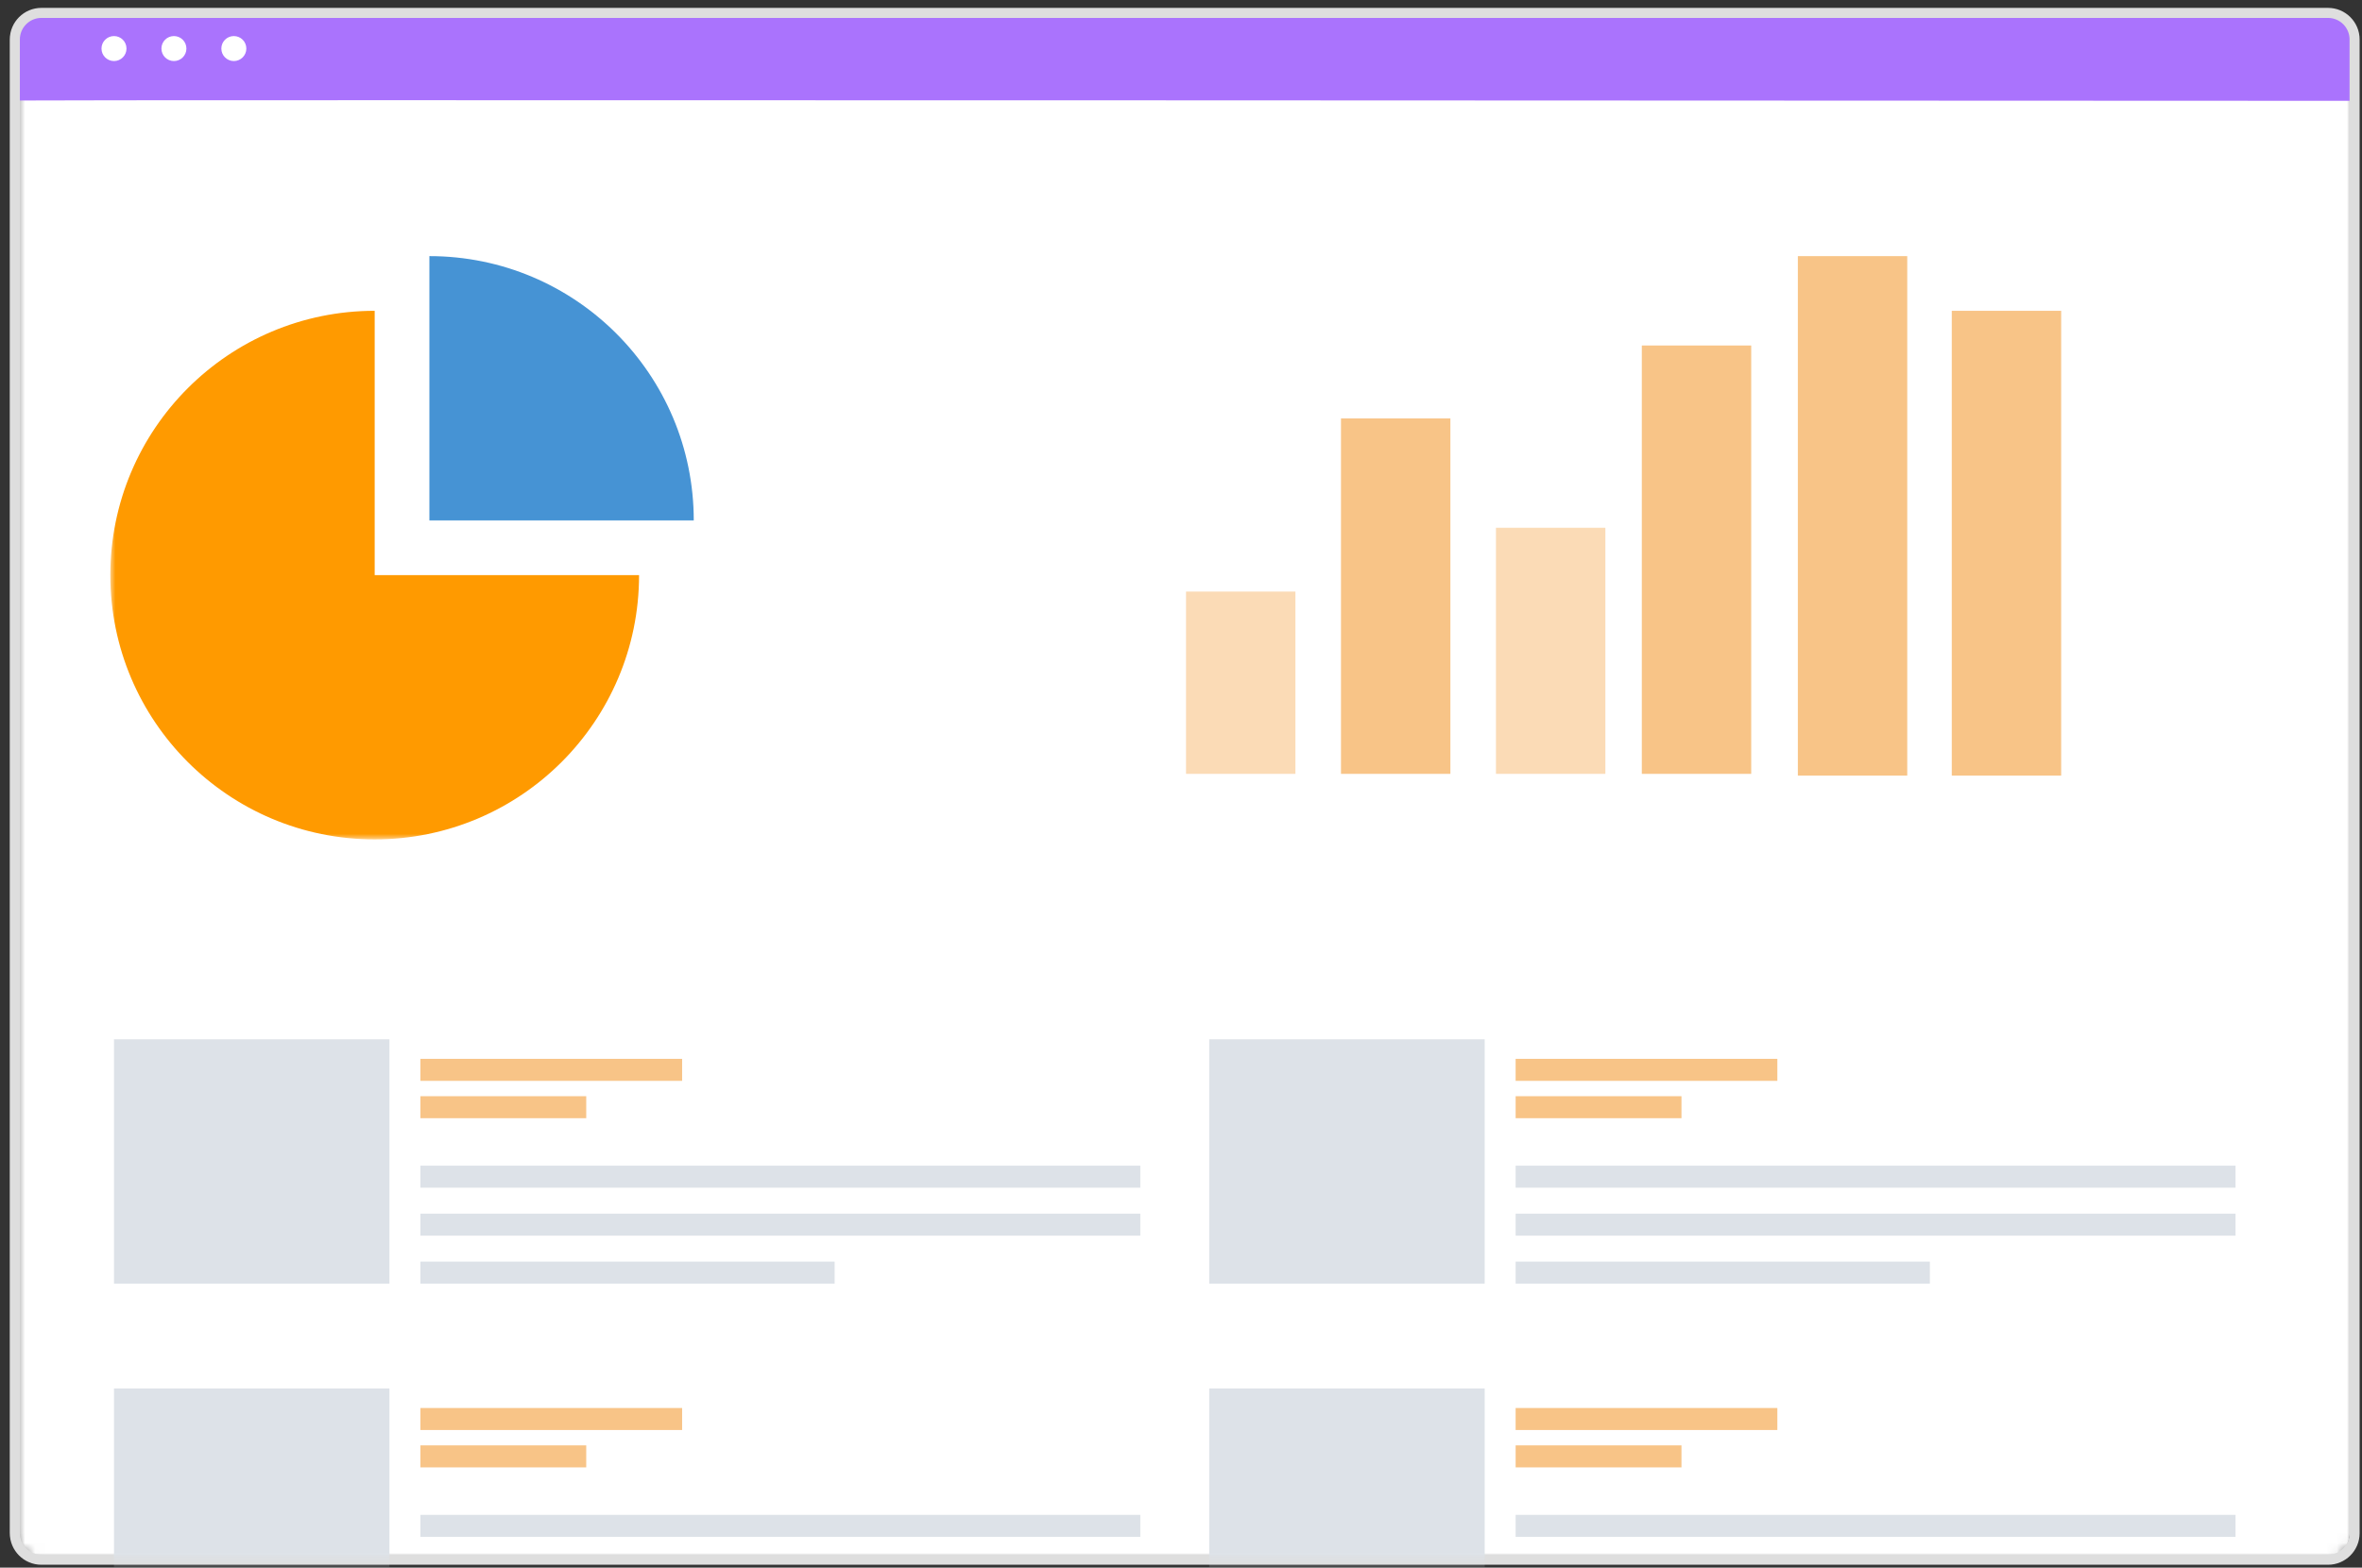 <?xml version="1.0" encoding="UTF-8"?>
<svg width="235px" height="156px" viewBox="0 0 235 156" version="1.1" xmlns="http://www.w3.org/2000/svg" xmlns:xlink="http://www.w3.org/1999/xlink">
    <rect x="0" y="0" width="235" height="156" fill="#333333" stroke="none"/>
    <!-- Generator: Sketch 64 (93537) - https://sketch.com -->
    <title>mailchimpanalytics</title>
    <desc>Created with Sketch.</desc>
    <defs>
        <path d="M3.12,0.24 C1.66,0.24 0.476,1.424 0.476,2.884 L0.476,2.884 L0.476,151.529 C0.476,152.989 1.66,154.173 3.12,154.173 L3.12,154.173 L230.619,154.173 C232.078,154.173 233.263,152.989 233.263,151.53 L233.263,151.53 L233.263,2.884 C233.263,1.424 232.078,0.24 230.619,0.24 L230.619,0.24" id="path-1"></path>
        <path d="M3.12,0.24 C1.66,0.24 0.476,1.424 0.476,2.884 L0.476,2.884 L0.476,151.529 C0.476,152.989 1.66,154.173 3.12,154.173 L3.12,154.173 L230.619,154.173 C232.078,154.173 233.263,152.989 233.263,151.53 L233.263,151.53 L233.263,2.884 C233.263,1.424 232.078,0.24 230.619,0.24 L230.619,0.24" id="path-3"></path>
        <path d="M3.12,0.24 C1.66,0.24 0.476,1.424 0.476,2.884 L0.476,2.884 L0.476,151.529 C0.476,152.989 1.66,154.173 3.12,154.173 L3.12,154.173 L230.619,154.173 C232.078,154.173 233.263,152.989 233.263,151.53 L233.263,151.53 L233.263,2.884 C233.263,1.424 232.078,0.24 230.619,0.24 L230.619,0.24" id="path-5"></path>
        <path d="M3.12,0.24 C1.66,0.24 0.476,1.424 0.476,2.884 L0.476,2.884 L0.476,151.529 C0.476,152.989 1.66,154.173 3.12,154.173 L3.12,154.173 L230.619,154.173 C232.078,154.173 233.263,152.989 233.263,151.53 L233.263,151.53 L233.263,2.884 C233.263,1.424 232.078,0.24 230.619,0.24 L230.619,0.24" id="path-7"></path>
        <path d="M3.12,0.24 C1.66,0.24 0.476,1.424 0.476,2.884 L0.476,2.884 L0.476,151.529 C0.476,152.989 1.66,154.173 3.12,154.173 L3.12,154.173 L230.619,154.173 C232.078,154.173 233.263,152.989 233.263,151.53 L233.263,151.53 L233.263,2.884 C233.263,1.424 232.078,0.24 230.619,0.24 L230.619,0.24 L3.12,0.24 Z" id="path-9"></path>
        <path d="M3.12,0.24 C1.66,0.24 0.476,1.424 0.476,2.884 L0.476,2.884 L0.476,151.529 C0.476,152.989 1.66,154.173 3.12,154.173 L3.12,154.173 L230.619,154.173 C232.078,154.173 233.263,152.989 233.263,151.53 L233.263,151.53 L233.263,2.884 C233.263,1.424 232.078,0.24 230.619,0.24 L230.619,0.24 L3.12,0.24 Z" id="path-11"></path>
        <polygon id="path-13" points="0 0 58.046 0 58.046 58.046 0 58.046"></polygon>
    </defs>
    <g id="Mailchimp-integration" stroke="none" stroke-width="1" fill="none" fill-rule="evenodd">
        <g id="Integration-Mailchimp-Mar2020-1065" transform="translate(-416, -601)">
            <g id="mailchimpanalytics" transform="translate(417, 602)">
                <g id="Group-58">
                    <g id="Group-3" transform="translate(0, 0.044)">
                        <mask id="mask-2" fill="white">
                            <use xlink:href="#path-1"></use>
                        </mask>
                        <g id="Clip-2"></g>
                        <path d="M230.142,154.134 L2.644,154.134 C1.184,154.134 9.06976744e-05,152.949 9.06976744e-05,151.49 L9.06976744e-05,2.845 C9.06976744e-05,1.384 1.184,0.201 2.644,0.201 L230.142,0.201 C231.602,0.201 232.787,1.384 232.787,2.845 L232.787,151.49 C232.787,152.949 231.602,154.134 230.142,154.134" id="Fill-1" fill="#FFFFFF" mask="url(#mask-2)"></path>
                    </g>
                    <g id="Group-6" transform="translate(0, 0.044)" fill="#AA73FD">
                        <path d="M3.12,0.24 C1.66,0.24 0.476,1.424 0.476,2.884 L0.476,2.884 L0.476,8.838 C0.48,8.881 0.483,8.922 0.486,8.959 L0.486,8.959 C3.806,8.877 223.194,8.985 233.263,8.99 L233.263,8.99 L233.263,2.884 C233.263,2.46 233.162,2.059 232.984,1.703 L232.984,1.703 C232.789,1.391 232.552,1.098 232.281,0.829 L232.281,0.829 C231.827,0.462 231.248,0.24 230.619,0.24 L230.619,0.24 L3.12,0.24 Z" id="Fill-4"></path>
                    </g>
                    <g id="Group-31" transform="translate(0, 0.044)">
                        <g id="Group-9">
                            <mask id="mask-4" fill="white">
                                <use xlink:href="#path-3"></use>
                            </mask>
                            <g id="Clip-8"></g>
                            <path d="M11.585,3.789 C11.585,4.475 11.028,5.032 10.342,5.032 C9.655,5.032 9.098,4.475 9.098,3.789 C9.098,3.102 9.655,2.545 10.342,2.545 C11.028,2.545 11.585,3.102 11.585,3.789" id="Fill-7" fill="#FFFFFF" mask="url(#mask-4)"></path>
                        </g>
                        <g id="Group-12">
                            <mask id="mask-6" fill="white">
                                <use xlink:href="#path-5"></use>
                            </mask>
                            <g id="Clip-11"></g>
                            <path d="M17.547,3.789 C17.547,4.475 16.99,5.032 16.304,5.032 C15.617,5.032 15.06,4.475 15.06,3.789 C15.06,3.102 15.617,2.545 16.304,2.545 C16.99,2.545 17.547,3.102 17.547,3.789" id="Fill-10" fill="#FFFFFF" mask="url(#mask-6)"></path>
                        </g>
                        <g id="Group-15">
                            <mask id="mask-8" fill="white">
                                <use xlink:href="#path-7"></use>
                            </mask>
                            <g id="Clip-14"></g>
                            <path d="M23.509,3.789 C23.509,4.475 22.952,5.032 22.265,5.032 C21.579,5.032 21.022,4.475 21.022,3.789 C21.022,3.102 21.579,2.545 22.265,2.545 C22.952,2.545 23.509,3.102 23.509,3.789" id="Fill-13" fill="#FFFFFF" mask="url(#mask-8)"></path>
                        </g>
                        <mask id="mask-10" fill="white">
                            <use xlink:href="#path-9"></use>
                        </mask>
                        <g id="Clip-17"></g>
                    </g>
                    <g id="Group-56" transform="translate(0, 0.044)">
                        <mask id="mask-12" fill="white">
                            <use xlink:href="#path-11"></use>
                        </mask>
                        <use id="Clip-36" stroke="#DEDEDE" xlink:href="#path-11"></use>
                        <polygon id="Fill-35" fill="#DDE2E8" mask="url(#mask-12)" points="10.341 126.695 37.747 126.695 37.747 102.38 10.341 102.38"></polygon>
                        <polygon id="Fill-37" fill="#DDE2E8" mask="url(#mask-12)" points="40.827 117.15 112.452 117.15 112.452 114.959 40.827 114.959"></polygon>
                        <polygon id="Fill-38" fill="#F8C487" mask="url(#mask-12)" points="40.827 110.234 57.326 110.234 57.326 108.044 40.827 108.044"></polygon>
                        <polygon id="Fill-39" fill="#F8C487" mask="url(#mask-12)" points="40.827 106.517 66.866 106.517 66.866 104.327 40.827 104.327"></polygon>
                        <polygon id="Fill-40" fill="#DDE2E8" mask="url(#mask-12)" points="40.827 121.923 112.452 121.923 112.452 119.733 40.827 119.733"></polygon>
                        <polygon id="Fill-41" fill="#DDE2E8" mask="url(#mask-12)" points="40.827 126.695 82.04 126.695 82.04 124.504 40.827 124.504"></polygon>
                        <polygon id="Fill-42" fill="#DDE2E8" mask="url(#mask-12)" points="119.308 126.695 146.714 126.695 146.714 102.38 119.308 102.38"></polygon>
                        <polygon id="Fill-43" fill="#DDE2E8" mask="url(#mask-12)" points="149.793 117.15 221.419 117.15 221.419 114.959 149.793 114.959"></polygon>
                        <polygon id="Fill-44" fill="#F8C487" mask="url(#mask-12)" points="149.794 110.234 166.293 110.234 166.293 108.044 149.794 108.044"></polygon>
                        <polygon id="Fill-45" fill="#F8C487" mask="url(#mask-12)" points="149.793 106.517 175.832 106.517 175.832 104.327 149.793 104.327"></polygon>
                        <polygon id="Fill-46" fill="#DDE2E8" mask="url(#mask-12)" points="149.793 121.923 221.419 121.923 221.419 119.733 149.793 119.733"></polygon>
                        <polygon id="Fill-47" fill="#DDE2E8" mask="url(#mask-12)" points="149.794 126.695 191.007 126.695 191.007 124.504 149.794 124.504"></polygon>
                        <polygon id="Fill-48" fill="#DDE2E8" mask="url(#mask-12)" points="10.341 161.442 37.747 161.442 37.747 137.129 10.341 137.129"></polygon>
                        <polygon id="Fill-49" fill="#DDE2E8" mask="url(#mask-12)" points="40.827 151.898 112.452 151.898 112.452 149.707 40.827 149.707"></polygon>
                        <polygon id="Fill-50" fill="#F8C487" mask="url(#mask-12)" points="40.827 144.982 57.326 144.982 57.326 142.792 40.827 142.792"></polygon>
                        <polygon id="Fill-51" fill="#F8C487" mask="url(#mask-12)" points="40.827 141.264 66.866 141.264 66.866 139.074 40.827 139.074"></polygon>
                        <polygon id="Fill-52" fill="#DDE2E8" mask="url(#mask-12)" points="119.308 161.442 146.714 161.442 146.714 137.129 119.308 137.129"></polygon>
                        <polygon id="Fill-53" fill="#DDE2E8" mask="url(#mask-12)" points="149.793 151.898 221.419 151.898 221.419 149.707 149.793 149.707"></polygon>
                        <polygon id="Fill-54" fill="#F8C487" mask="url(#mask-12)" points="149.794 144.982 166.293 144.982 166.293 142.792 149.794 142.792"></polygon>
                        <polygon id="Fill-55" fill="#F8C487" mask="url(#mask-12)" points="149.793 141.264 175.832 141.264 175.832 139.074 149.793 139.074"></polygon>
                    </g>
                </g>
                <g id="Group-3" transform="translate(9.977, 24.488)">
                    <mask id="mask-14" fill="white">
                        <use xlink:href="#path-13"></use>
                    </mask>
                    <g id="Clip-2"></g>
                    <path d="M26.302,58.046 C11.776,58.046 -9.06976744e-05,46.271 -9.06976744e-05,31.744 C-9.06976744e-05,17.218 11.776,5.442 26.302,5.442 L26.302,31.744 L52.605,31.744 C52.605,46.271 40.828,58.046 26.302,58.046 L26.302,58.046 Z" id="Fill-1" fill="#FF9A00" mask="url(#mask-14)"></path>
                </g>
                <g id="Group-3" transform="translate(41.721, 24.488)" fill="#4693D4">
                    <path d="M0,26.302 L0,-0 C14.526,-0 26.302,11.776 26.302,26.302 L0,26.302 Z" id="Fill-1"></path>
                </g>
                <g id="Group-6" transform="translate(117, 24.488)">
                    <polygon id="Fill-1" fill="#FBDBB6" points="30.836 51.523 41.721 51.523 41.721 27.033 30.836 27.033"></polygon>
                    <polygon id="Fill-2" fill="#F8C487" points="45.348 51.523 56.232 51.523 56.232 8.894 45.348 8.894"></polygon>
                    <polygon id="Fill-3" fill="#F8C487" points="15.418 51.523 26.302 51.523 26.302 16.15 15.418 16.15"></polygon>
                    <polygon id="Fill-4" fill="#FBDBB6" points="0 51.523 10.884 51.523 10.884 33.383 0 33.383"></polygon>
                    <polygon id="Fill-5" fill="#F8C487" points="60.872 51.698 71.755 51.698 71.755 0 60.872 0"></polygon>
                    <polygon id="Fill-5" fill="#F8C487" points="76.186 51.698 87.07 51.698 87.07 5.442 76.186 5.442"></polygon>
                </g>
            </g>
        </g>
    </g>
</svg>